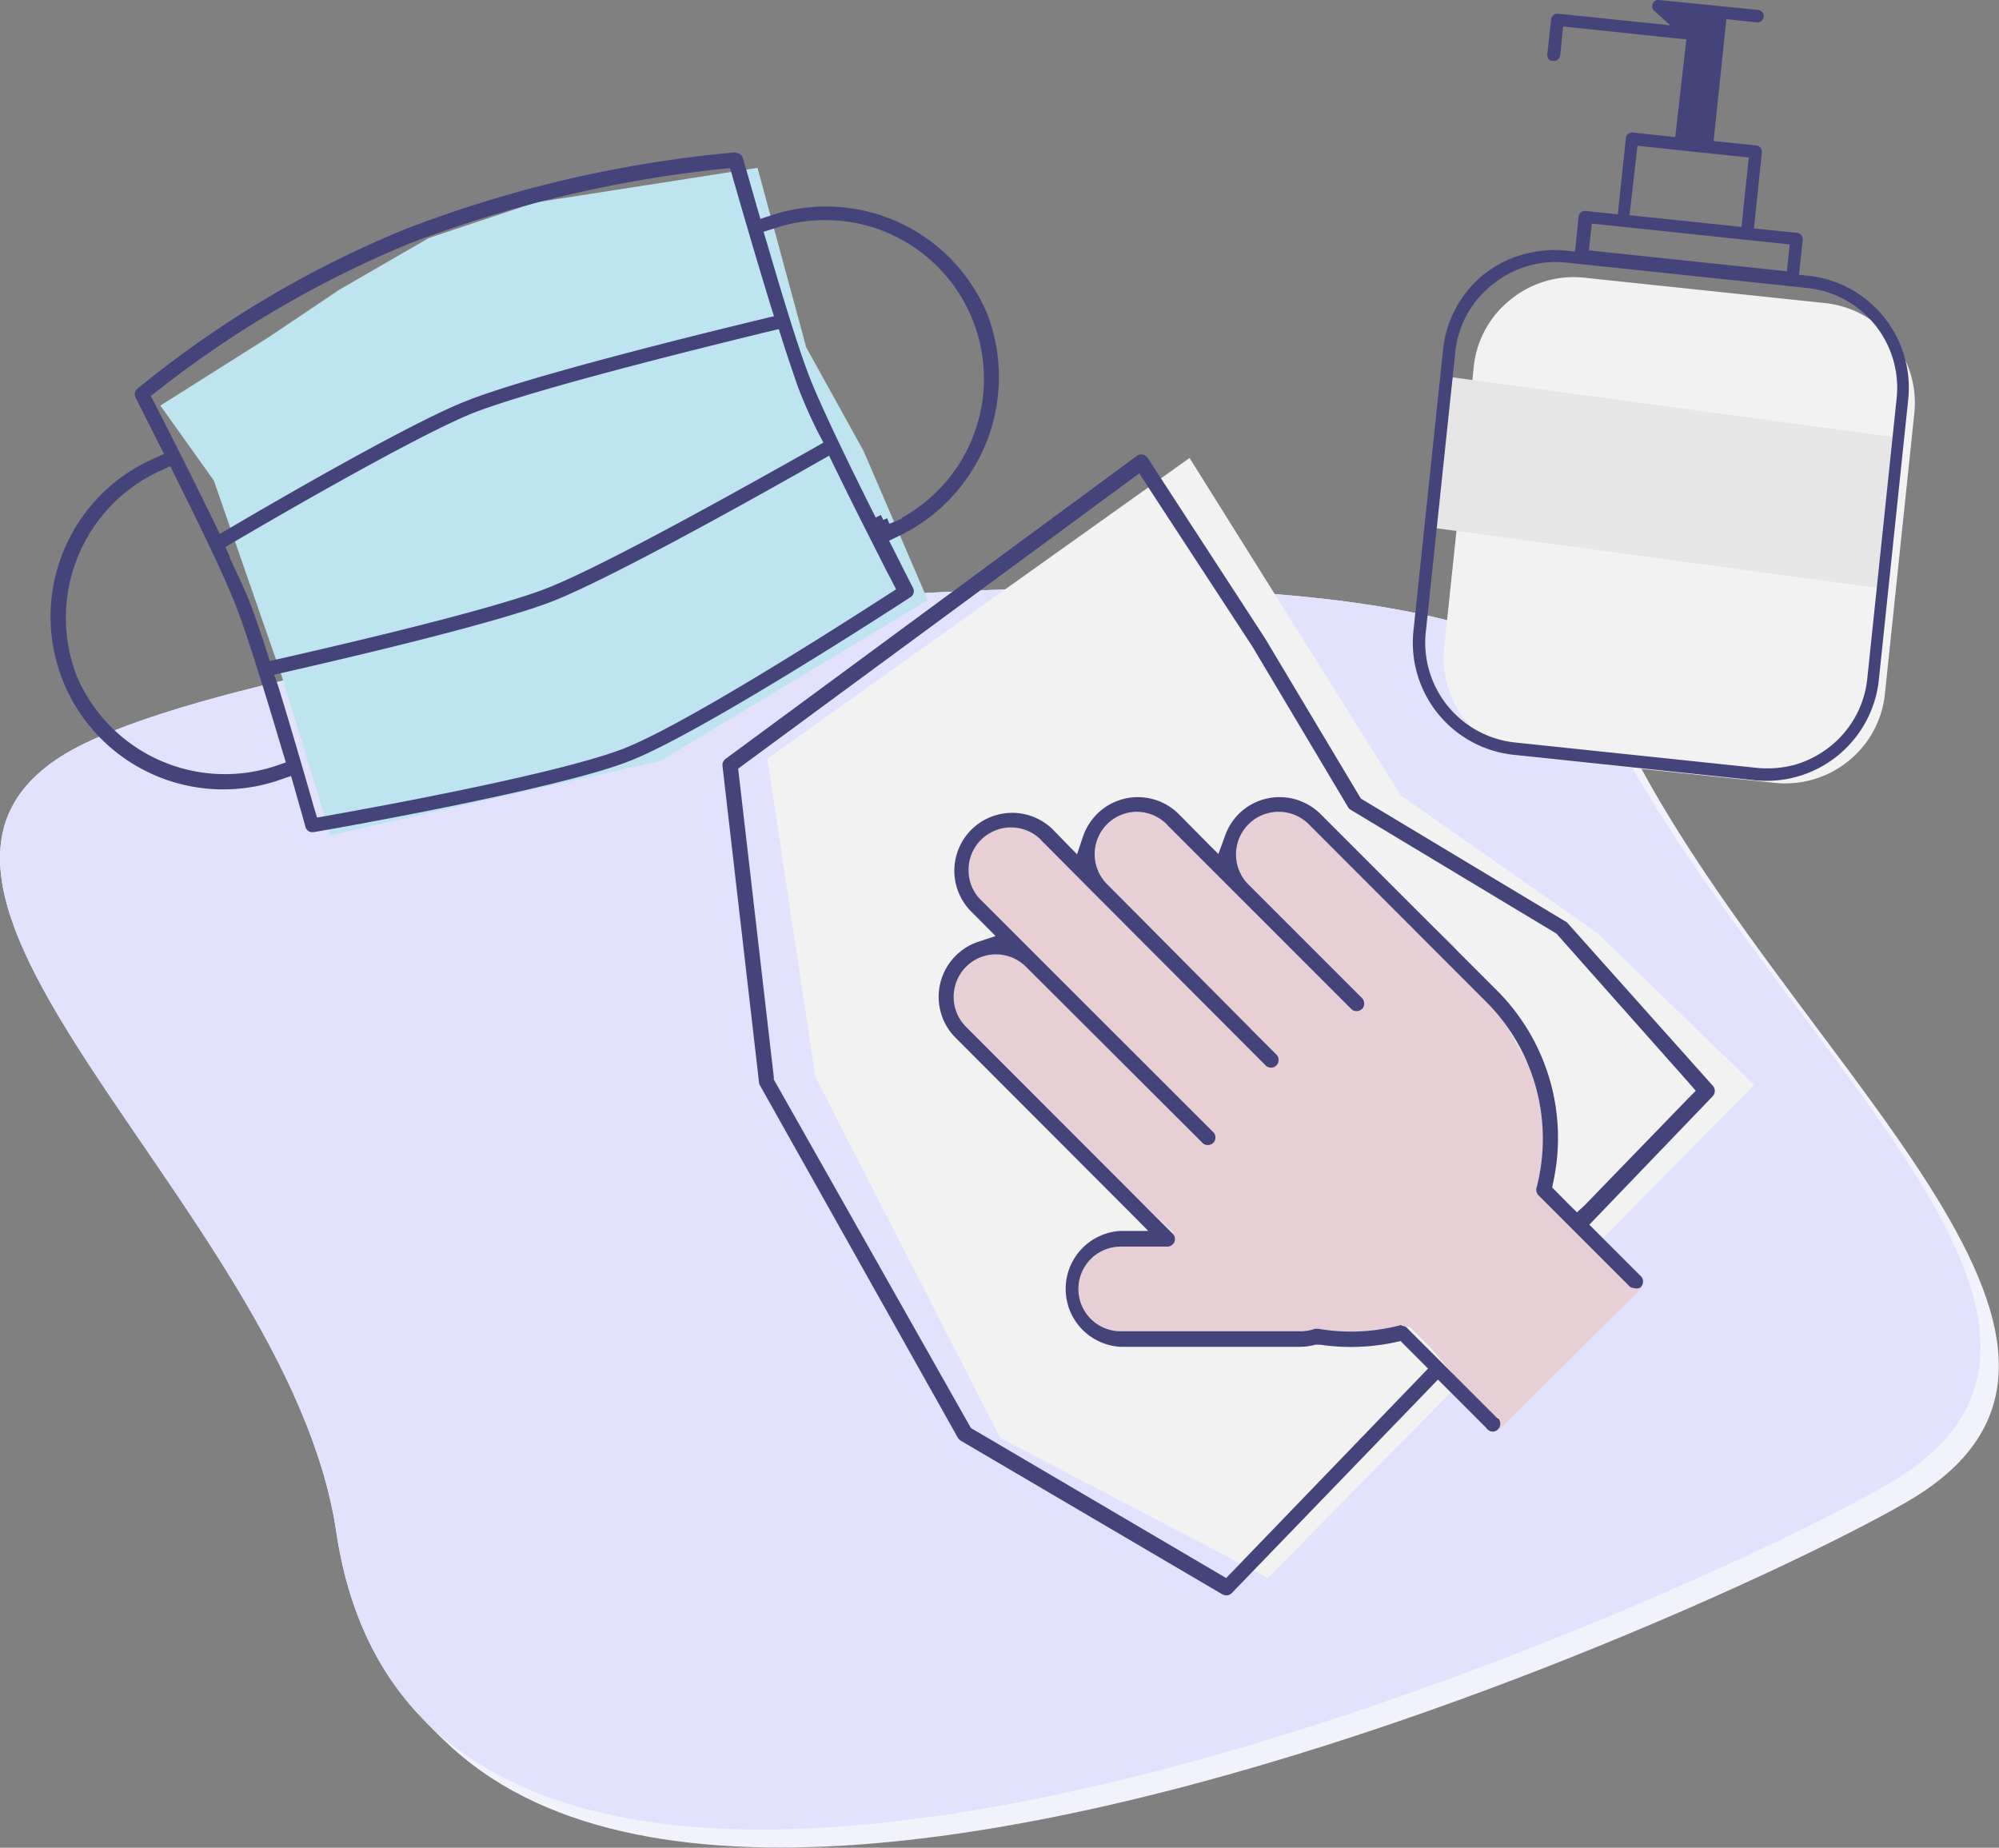 <svg xmlns="http://www.w3.org/2000/svg" viewBox="0 0 131.26 121.32"><rect x="0" y="0" width="131.26" height="121.32" fill="#808080" stroke="none"/><defs><style>.cls-1{fill:#f2f2fc;}.cls-2{fill:#e3e2fe;}.cls-3{fill:#f2f2f2;}.cls-4{fill:#e6e6e6;}.cls-5{fill:#45447a;}.cls-6{fill:#bde4ef;}.cls-7{fill:#e8cfd5;}</style></defs><g id="Calque_2" data-name="Calque 2"><g id="Calque_1-2" data-name="Calque 1"><path class="cls-1" d="M106.5,48c-7.4-15.15-82.75-6.26-99.75,2-18,8.74,13.37,30.37,16.54,51.75,6.42,43.31,94.19,2,102.88-3.73C142,87.59,116.67,68.9,106.5,48Z"/><path class="cls-1" d="M106.38,47.91c-7.4-15.16-82.75-6.26-99.75,2-18,8.74,13.37,30.37,16.54,51.75,6.42,43.31,94.19,2,102.88-3.73C141.91,87.47,116.55,68.77,106.38,47.91Z"/><path class="cls-1" d="M106.26,47.79c-7.4-15.16-82.75-6.26-99.75,2-18,8.74,13.37,30.37,16.54,51.75,6.41,43.3,94.19,2,102.87-3.73C141.79,87.35,116.43,68.65,106.26,47.79Z"/><path class="cls-1" d="M106.14,47.67c-7.4-15.16-82.75-6.26-99.75,2C-11.62,58.4,19.76,80,22.93,101.4c6.41,43.31,94.19,2,102.87-3.73C141.67,87.22,116.31,68.53,106.14,47.67Z"/><path class="cls-1" d="M106,47.55c-7.39-15.16-82.74-6.26-99.74,2-18,8.74,13.37,30.37,16.53,51.74,6.42,43.31,94.2,2,102.88-3.73C141.55,87.1,116.19,68.41,106,47.55Z"/><path class="cls-1" d="M105.89,47.43c-7.39-15.16-82.74-6.26-99.74,2-18,8.74,13.37,30.37,16.53,51.74,6.42,43.31,94.2,2,102.88-3.73C141.43,87,116.07,68.29,105.89,47.43Z"/><path class="cls-1" d="M105.77,47.31C98.38,32.15,23,41.05,6,49.3-12,58,19.39,79.66,22.56,101c6.42,43.31,94.2,2,102.88-3.73C141.3,86.86,116,68.17,105.77,47.31Z"/><path class="cls-1" d="M105.65,47.19C98.26,32,22.91,40.93,5.9,49.18c-18,8.74,13.37,30.36,16.54,51.74,6.42,43.31,94.2,2,102.88-3.73C141.18,86.74,115.83,68.05,105.65,47.19Z"/><path class="cls-1" d="M105.53,47.07c-7.39-15.16-82.74-6.27-99.75,2-18,8.73,13.37,30.36,16.54,51.74,6.42,43.31,94.19,2,102.88-3.73C141.06,86.62,115.71,67.93,105.53,47.07Z"/><path class="cls-1" d="M105.41,46.94c-7.4-15.15-82.75-6.26-99.75,2C-12.35,57.67,19,79.3,22.2,100.68c6.42,43.31,94.19,2,102.88-3.73C140.94,86.5,115.58,67.8,105.41,46.94Z"/><path class="cls-1" d="M105.29,46.82c-7.4-15.16-82.75-6.26-99.75,2-18,8.74,13.37,30.37,16.54,51.75,6.42,43.31,94.19,2,102.88-3.73C140.82,86.38,115.46,67.68,105.29,46.82Z"/><path class="cls-2" d="M105.29,46.82c-7.4-15.16-82.75-6.26-99.75,2-18,8.74,13.37,30.37,16.54,51.75,6.42,43.31,94.19,2,102.88-3.73C140.82,86.38,115.46,67.68,105.29,46.82Z"/><path class="cls-3" d="M99.19,19.67A6.55,6.55,0,0,1,104,18.23l15.84,1.67a6.59,6.59,0,0,1,5.86,7.23l-1.93,18.42a6.53,6.53,0,0,1-2.4,4.42,6.58,6.58,0,0,1-4.83,1.43l-15.85-1.66a6.52,6.52,0,0,1-4.43-2.4,6.58,6.58,0,0,1-1.43-4.83l1.94-18.42A6.47,6.47,0,0,1,99.19,19.67Z"/><rect class="cls-4" x="94.58" y="26.71" width="29.59" height="9.96" transform="translate(5.24 -14.38) rotate(7.71)"/><path class="cls-5" d="M92.81,41.43a7.4,7.4,0,0,0,6.59,8.13l15.84,1.67a7.41,7.41,0,0,0,8.13-6.59l1.93-18.42a7.4,7.4,0,0,0-6.58-8.12h-.09l-.5-.06.24-2.3a.41.41,0,0,0-.36-.45L115.17,15l.52-5a.41.41,0,0,0-.09-.3.43.43,0,0,0-.28-.15l-2.8-.29.84-8,2,.21a.42.42,0,0,0,.45-.37.42.42,0,0,0-.37-.45L108.93,0a.39.39,0,0,0-.29.09.39.39,0,0,0-.15.28.39.39,0,0,0,.08.29l1.1,1L102.31.9A.39.39,0,0,0,102,1a.39.39,0,0,0-.15.28l-.25,2.3a.41.41,0,0,0,.09.3A.43.43,0,0,0,102,4a.43.43,0,0,0,.3-.09.48.48,0,0,0,.15-.28l.19-1.89,8.09.85L110,9l-2.8-.3a.39.39,0,0,0-.29.09.39.39,0,0,0-.15.28l-.53,5-2.12-.22a.42.42,0,0,0-.45.36l-.24,2.31-.5-.06a7.73,7.73,0,0,0-2.81.22A7.22,7.22,0,0,0,97.45,18a7.34,7.34,0,0,0-2.7,5ZM107.52,9.57l3.66.39h0l3.65.38-.48,4.56L107,14.13Zm-3,5.11,13,1.37-.19,1.76-13-1.37Zm-6.51,4a6.55,6.55,0,0,1,4.83-1.44l15.84,1.67a6.59,6.59,0,0,1,5.86,7.23l-1.93,18.42a6.53,6.53,0,0,1-2.4,4.42,6.66,6.66,0,0,1-2.42,1.25,7,7,0,0,1-2.41.19L99.48,48.75a6.59,6.59,0,0,1-5.86-7.23L95.56,23.1A6.49,6.49,0,0,1,98,18.68Z"/><polygon class="cls-6" points="10.53 26.63 14.04 31.55 18.5 44.39 21.7 54.84 43.35 49.96 60.92 39.4 56.7 29.6 52.94 22.81 49.74 11.02 35.16 13.29 28.17 15.62 22.3 19.01 17.64 22.14 10.53 26.63"/><path class="cls-5" d="M48.33,9.67V10h0a80.18,80.18,0,0,0-21.73,5.05A69.15,69.15,0,0,0,9,25.54a.47.47,0,0,0-.1.56l1.51,3,.36.71-.72.32a11.34,11.34,0,0,0,8.31,21.08l.75-.26.22.76.39,1.38c.19.66.31,1.1.34,1.21h0v0a.46.46,0,0,0,.44.34h.08c.65-.11,15.91-2.76,20.78-4.68S59.25,39.56,59.8,39.2a.46.46,0,0,0,.15-.6s-.51-1-1.22-2.41l-.35-.69.69-.33A11.58,11.58,0,0,0,64.86,20.7a11.46,11.46,0,0,0-10.64-7.14,11.32,11.32,0,0,0-3.55.57l-.74.24-.22-.75-.59-2.07-.33-1.13a.48.48,0,0,0-.46-.38V9.67ZM18.1,50.29A10.57,10.57,0,0,1,5,44.29a10.62,10.62,0,0,1,5.52-13.38l.66-.3.32.65c1.36,2.73,3.26,6.59,4,8.55.59,1.49,1.62,4.71,3.06,9.56l.21.69ZM14.8,35.92l.59-.35c3.52-2.07,12.09-7,15.62-8.43,4.31-1.7,17-4.77,19.45-5.37l.68-.16.21.67c.35,1.11.75,2.26,1,3a31.31,31.31,0,0,0,1.38,3.14l.34.64-.63.36c-4,2.25-13.59,7.65-17.5,9.19s-15.31,4.13-17.56,4.64l-.66.15-.21-.65c-.5-1.53-.86-2.57-1.14-3.28s-.76-1.73-1.28-2.83l0-.09Zm43.73,2.17.31.6-.57.37C55.26,41,45.1,47.51,41,49.13s-16,3.81-19.51,4.43l-.67.12L20.61,53l-.24-.85c-.52-1.8-1.31-4.53-2.11-7.12L18,44.3l.79-.18c5.05-1.15,14-3.28,17.49-4.64,4.3-1.7,15.3-7.93,17.47-9.17l.69-.39.35.72c1.21,2.49,2.57,5.16,3.38,6.76ZM50.83,15a10.52,10.52,0,0,1,3.33-.55A10.42,10.42,0,0,1,59.21,34l0,.06-.76.31-.06,0-.14-.34-.25.11-.16-.33h0l-.34.17C56,31,54,26.89,53.22,24.92s-1.82-5.42-2.87-9l-.21-.7ZM50.58,20l.24.76-.78.19c-3.49.84-15.21,3.71-19.38,5.36C27,27.73,17.85,33.05,15.13,34.65l-.7.41-.35-.73c-1.35-2.78-2.94-5.93-3.89-7.78L9.9,26l.49-.38A70,70,0,0,1,26.86,16a81.15,81.15,0,0,1,20.45-4.9l.63-.06.17.6C48.32,12.36,49.43,16.24,50.58,20Z"/><polygon class="cls-3" points="83.25 103.6 115.18 71.23 104.87 61.25 91.98 52.23 78.11 30.07 50.39 49.82 53.54 70.7 65.68 94.41 83.25 103.6"/><polygon class="cls-7" points="98.5 93.82 107.82 84.54 101.55 78.08 101.64 72.16 98.56 66.72 95.46 62.08 84.98 52.43 81.45 53.45 80.15 56.08 75.33 52.43 72.14 53.45 70.84 56.1 67.54 53.5 63.38 55.13 63.38 57.88 66.49 61.64 62.74 62.89 62.39 66.9 77.08 80.98 71.28 81.71 70.13 85.86 71.51 87.72 74.39 88.23 85.76 88.05 91.4 87.48 92.56 87.11 93.94 88.49 98.5 93.82"/><path class="cls-5" d="M107.7,84.54a.51.51,0,0,0,.07-.72l-.07-.07,0,0,0,0-2.82-2.82-.52-.52.51-.53,7.59-7.9a.51.51,0,0,0,0-.7l-9.51-10.65a.52.52,0,0,0-.11-.1l-13.32-8-.16-.1-.1-.16L83.07,41.92,75.36,30.07a.51.51,0,0,0-.43-.23.49.49,0,0,0-.28.09l-27,19.89a.52.52,0,0,0-.21.47l2.4,20.78a.35.35,0,0,0,.06.19l13,23.15a.62.62,0,0,0,.18.18l17.18,10.09a.59.59,0,0,0,.26.07.52.52,0,0,0,.37-.16l13-13.46.53-.55.54.54,2.62,2.62A.55.55,0,0,0,98,94a.54.54,0,0,0,.34-.13.53.53,0,0,0,.05-.73l-.05,0-5.94-5.94a.51.51,0,0,0-.35-.15L92,87a13,13,0,0,1-3.28.43,12.67,12.67,0,0,1-2.13-.18h-.09a.51.51,0,0,0-.17,0,2.92,2.92,0,0,1-.89.16H73.59a2.78,2.78,0,0,1,0-5.56h3.09a.54.54,0,0,0,.34-.16.5.5,0,0,0,.13-.37A.48.48,0,0,0,77,81L63.43,67.42a2.8,2.8,0,0,1,0-3.94,2.78,2.78,0,0,1,3.94,0L79,75.08a.47.47,0,0,0,.31.1.5.5,0,0,0,.39-.18.51.51,0,0,0,0-.63L68.08,62.76l-3.62-3.62a2.71,2.71,0,0,1-.86-1.93,2.77,2.77,0,0,1,.75-2,2.79,2.79,0,0,1,3.94-.13l.12.13L72,58.82,83.15,70a.53.53,0,0,0,.31.1.49.49,0,0,0,.39-.19.51.51,0,0,0,0-.63l-1.69-1.69,0,0,0,0-.07-.08,0,0,0,0L72.74,58.1a2.79,2.79,0,0,1-.11-3.92,2.78,2.78,0,0,1,2-.88,2.82,2.82,0,0,1,1.91.75l.12.13,4.64,4.64,7.47,7.47a.53.53,0,0,0,.31.1.52.52,0,0,0,.39-.18.53.53,0,0,0,0-.64L82,58.1a2.78,2.78,0,0,1,3.92-4L97.62,65.81A12.72,12.72,0,0,1,100.89,78a.52.52,0,0,0,.13.48l5.91,5.91,0,0,0,0a.51.51,0,0,0,.39.19A.5.5,0,0,0,107.7,84.54Zm-4.15-4.94-.54-.53-.8-.81-.29-.29.08-.4a13.67,13.67,0,0,0-3.65-12.48L86.71,53.45a3.81,3.81,0,0,0-5.38,0,3.86,3.86,0,0,0-.91,1.48L80,56.08l-.85-.86L77.4,53.45a3.8,3.8,0,0,0-5.37,0,3.88,3.88,0,0,0-.92,1.48l-.39,1.17-.86-.89-.71-.73a3.8,3.8,0,1,0-5.37,5.38l.74.74.85.86-1.15.38a3.81,3.81,0,0,0-2.39,4.81,3.72,3.72,0,0,0,.91,1.48L74.13,79.54l1.27,1.28H73.59a3.81,3.81,0,0,0,0,7.61H85.38a3.91,3.91,0,0,0,1-.14l.15,0,.16,0a13.6,13.6,0,0,0,2,.15,13.94,13.94,0,0,0,2.88-.3l.4-.09.28.29,1,1,.52.52-.51.53-12.34,12.8-.41.42-.51-.3L63.92,93.86l-.17-.1-.1-.18L50.88,71l-.07-.13,0-.15L48.52,50.9l-.05-.43.35-.26L74.17,31.55l.64-.47.43.67,7,10.71L88.52,53a.46.46,0,0,0,.17.17l13.43,8.08.1.06.07.09,8.6,9.69.46.53-.49.49-6.78,7Z"/></g></g></svg>